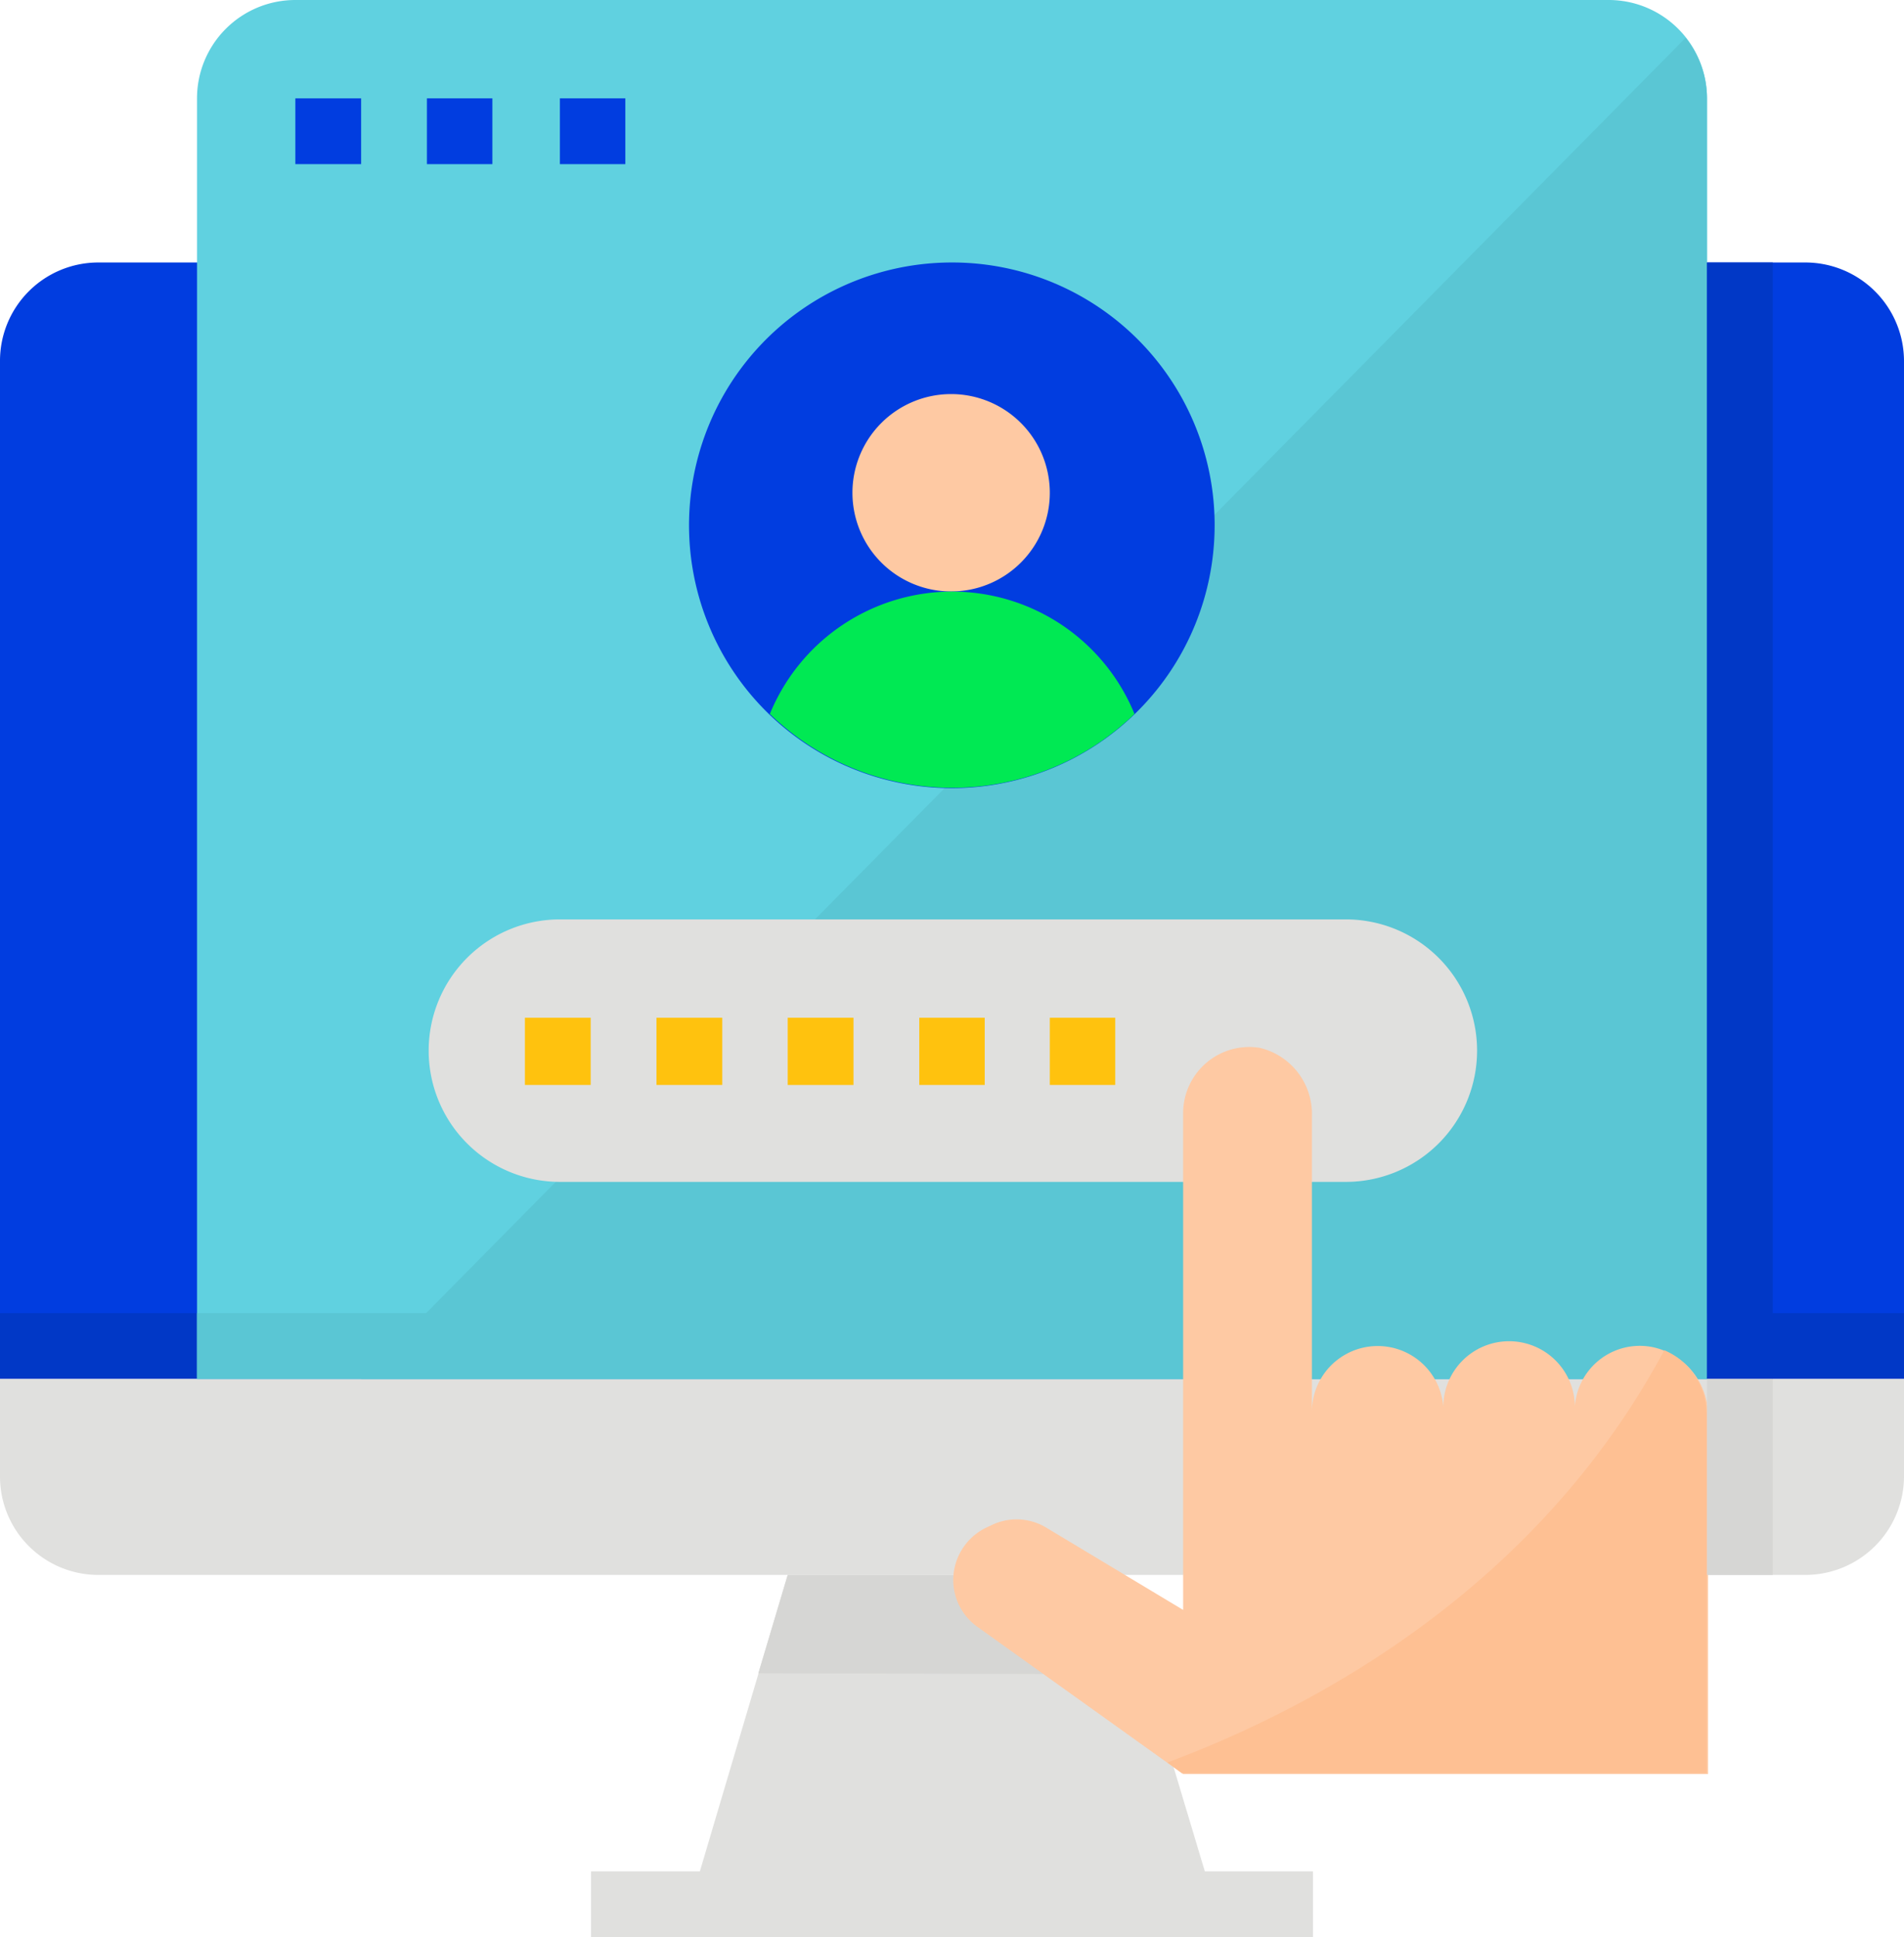 <svg xmlns="http://www.w3.org/2000/svg" viewBox="0 0 54.41 55.35"><g id="eea0f364-832c-472f-bf31-00df44768bd1" data-name="Layer 2"><g id="baf071d9-02ec-4c6e-8065-1e0089eb1160" data-name="Layer 1"><g id="beade99e-3535-49be-94a4-f601070cc9d4" data-name="icon4"><path d="M34.43,53.47,31.89,45H22.51L20,53.47H16.89v1.88H37.52V53.47Z" fill="#e0e0de"/><path d="M32.74,47.84,31.89,45H22.51l-.84,2.81Z" fill="#d6d6d4"/><path d="M2.81,7.5A2.81,2.81,0,0,0,0,10.32V39.4H54.41V10.32A2.82,2.82,0,0,0,51.59,7.5Z" fill="#013de0"/><path d="M0,37.52H54.41V39.4H0Z" fill="#0138c6"/><path d="M0,39.4v2.81A2.81,2.81,0,0,0,2.81,45H51.59a2.82,2.82,0,0,0,2.82-2.82V39.4Z" fill="#e0e0de"/><path d="M46,0H8.44A2.81,2.81,0,0,0,5.63,2.81V39.4H48.78V2.81A2.81,2.81,0,0,0,46,0Z" fill="#60d1e0"/><path d="M10.32,39.4H48.78V2.81a2.78,2.78,0,0,0-.61-1.73Z" fill="#5ac6d4"/><path d="M8.44,2.81h1.88V4.69H8.44Z" fill="#013de0"/><path d="M12.2,2.81h1.87V4.69H12.2Z" fill="#013de0"/><path d="M16,2.81h1.87V4.69H16Z" fill="#013de0"/><path d="M16,26.27H38.46a3.75,3.75,0,0,1,0,7.5H16a3.75,3.75,0,1,1,0-7.5Z" fill="#e0e0de"/><path d="M26.27,29.08h1.87V31H26.27Z" fill="#ffc20e"/><path d="M30,29.08h1.87V31H30Z" fill="#ffc20e"/><path d="M22.51,29.08h1.88V31H22.51Z" fill="#ffc20e"/><path d="M18.76,29.08h1.88V31H18.76Z" fill="#ffc20e"/><path d="M15,29.08h1.88V31H15Z" fill="#ffc20e"/><path d="M34.71,15A7.51,7.51,0,1,1,27.2,7.5,7.5,7.5,0,0,1,34.71,15Z" fill="#013de0"/><path d="M30,14.07a2.82,2.82,0,1,1-2.82-2.81A2.82,2.82,0,0,1,30,14.07Z" fill="#fec9a3"/><path d="M32.42,20.4A5.63,5.63,0,0,0,22,20.4,7.49,7.49,0,0,0,32.42,20.4Z" fill="#00e953"/><path d="M5.63,37.52H48.78V39.4H5.63Z" fill="#5ac6d4"/><path d="M47.22,38.49A1.86,1.86,0,0,0,45,40.34a1.88,1.88,0,1,0-3.75,0,1.88,1.88,0,0,0-3.76,0V31.89A1.94,1.94,0,0,0,36,29.94a1.89,1.89,0,0,0-2.19,1.85V46l-3.91-2.35a1.64,1.64,0,0,0-1.59-.06l-.15.07a1.67,1.67,0,0,0-.92,1.48,1.65,1.65,0,0,0,.7,1.35l5.87,4.2h15V40.44A2,2,0,0,0,47.22,38.49Z" fill="#fec9a3"/><path d="M48.78,7.5h1.88V39.4H48.78Z" fill="#0138c6"/><path d="M48.78,39.4h1.88V45H48.78Z" fill="#d6d6d4"/><path d="M47.56,38.58c-3.66,6.83-10,10.21-14.2,11.78l.41.3h15V40.44A2,2,0,0,0,47.56,38.58Z" fill="#fec093"/></g></g></g></svg>